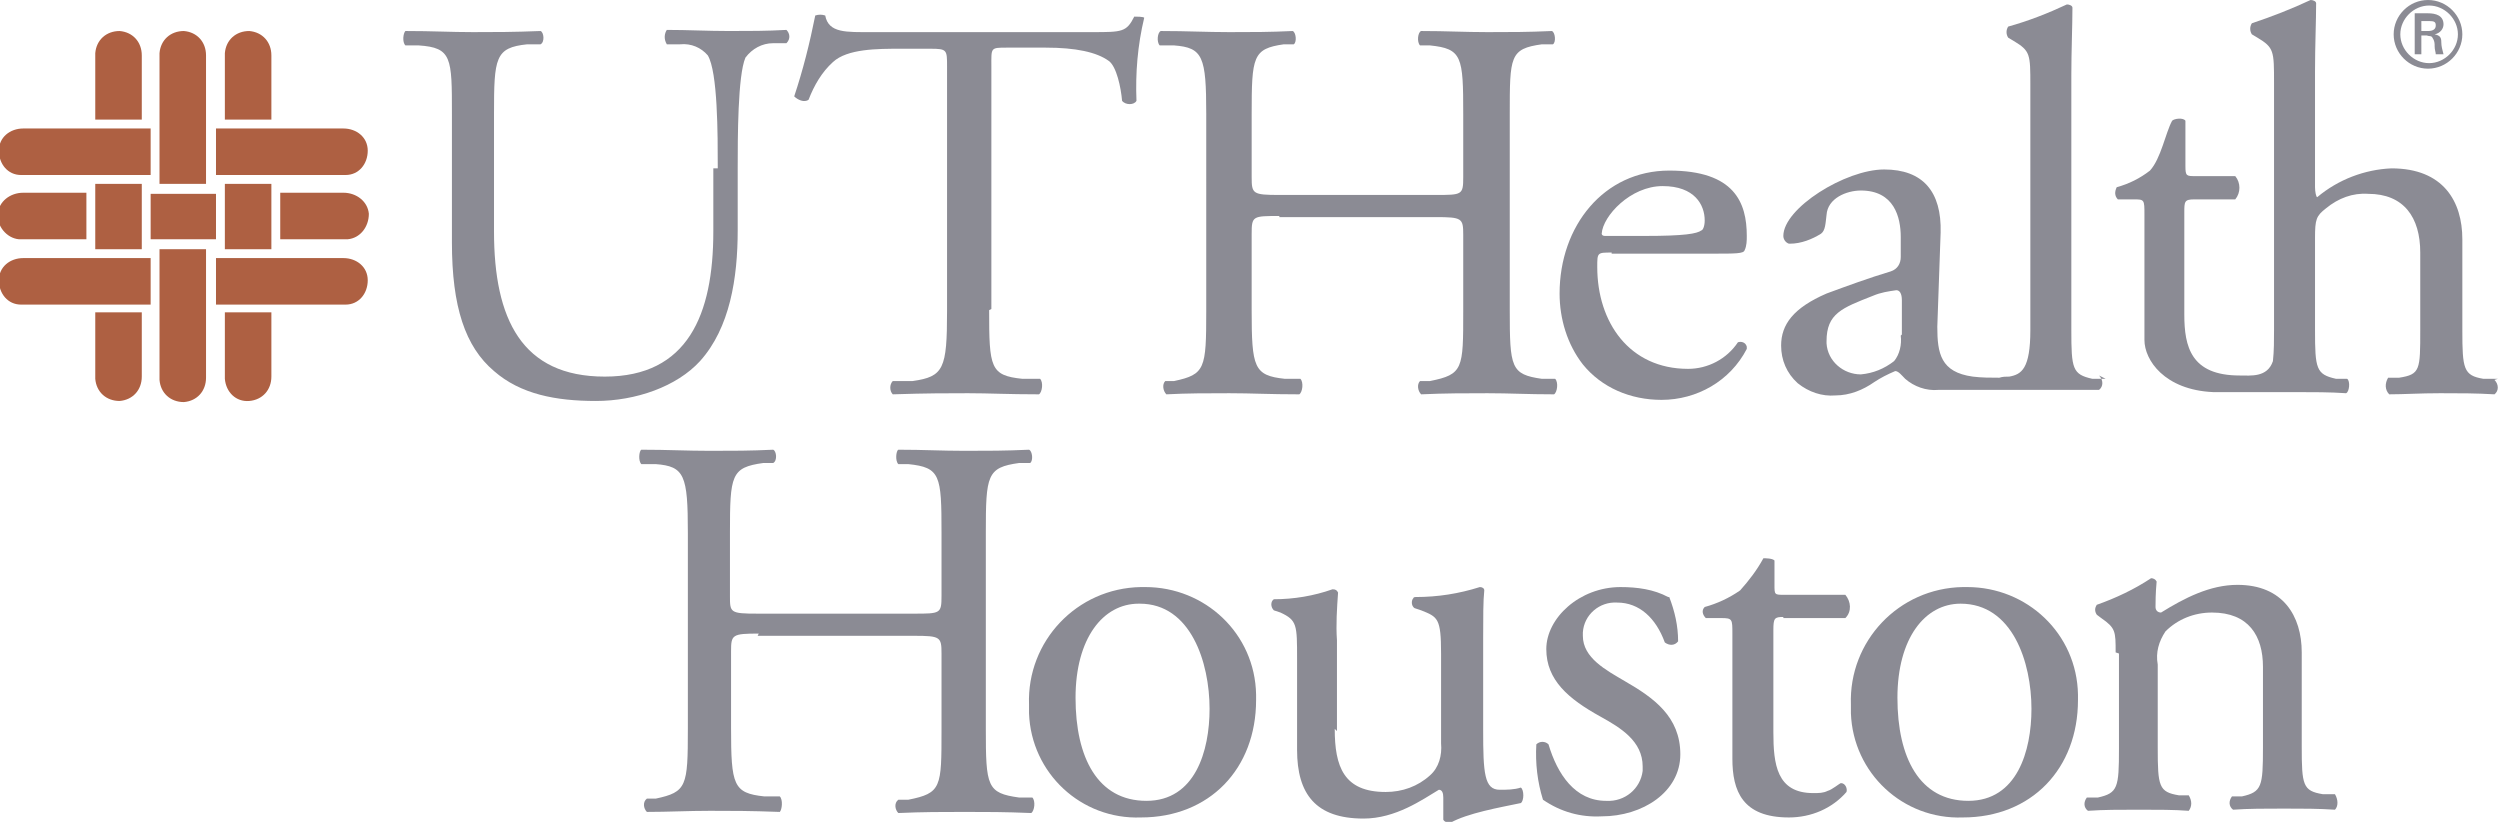 <?xml version="1.0" encoding="UTF-8"?>
<svg xmlns="http://www.w3.org/2000/svg" version="1.1" viewBox="0 0 225.7 74.2">
  <defs>
    <style>
      .cls-1 {
        fill: #8b8b94;
      }

      .cls-2 {
        fill: #ae6042;
      }
    </style>
  </defs>
  <!-- Generator: Adobe Illustrator 28.7.1, SVG Export Plug-In . SVG Version: 1.2.0 Build 142)  -->
  <g>
    <g id="Group_109">
      <g id="Group_105">
        <rect id="Rectangle_248" class="cls-2" x="8.6" y="16.6" width="4.2" height="5.9"/>
        <rect id="Rectangle_249" class="cls-2" x="13.6" y="17.5" width="5.9" height="4.1"/>
        <rect id="Rectangle_250" class="cls-2" x="20.3" y="16.6" width="4.2" height="5.9"/>
        <g id="Group_104">
          <path id="Path_85" class="cls-2" d="M18.6,5c0-1.2-.8-2.1-2-2.2-1.2,0-2.1.8-2.2,2,0,0,0,.2,0,.2v11.6h4.2V5Z"/>
          <path id="Path_86" class="cls-2" d="M18.6,34.1c0,1.2-.8,2.1-2,2.2-1.2,0-2.1-.8-2.2-2,0,0,0-.2,0-.2v-11.6h4.2v11.6Z"/>
          <path id="Path_87" class="cls-2" d="M12.8,5c0-1.2-.8-2.1-2-2.2-1.2,0-2.1.8-2.2,2,0,0,0,.2,0,.2v5.8h4.2v-5.8Z"/>
          <path id="Path_88" class="cls-2" d="M24.5,5c0-1.2-.8-2.1-2-2.2-1.2,0-2.1.8-2.2,2,0,0,0,.1,0,.2v5.8h4.2v-5.8Z"/>
          <path id="Path_89" class="cls-2" d="M12.8,34c0,1.2-.8,2.1-2,2.2-1.2,0-2.1-.8-2.2-2,0,0,0-.2,0-.2v-5.8h4.2v5.8Z"/>
          <path id="Path_90" class="cls-2" d="M24.5,34c0,1.2-.8,2.1-2,2.2s-2.1-.8-2.2-2c0,0,0-.1,0-.2v-5.8h4.2v5.8Z"/>
          <path id="Path_91" class="cls-2" d="M2.1,15.8h11.5v-4.2H2.1c-1.2,0-2.2.8-2.2,2,0,1.2.8,2.2,2,2.2,0,0,.2,0,.2,0h0"/>
          <path id="Path_92" class="cls-2" d="M2.1,27.5h11.5v-4.2H2.1c-1.2,0-2.2.8-2.2,2,0,1.2.8,2.2,2,2.2,0,0,.1,0,.2,0h0"/>
          <path id="Path_93" class="cls-2" d="M31,27.5h-11.5v-4.2h11.5c1.2,0,2.2.8,2.2,2s-.8,2.2-2,2.2c0,0-.1,0-.2,0h0"/>
          <path id="Path_94" class="cls-2" d="M2.1,21.6h5.7v-4.2H2.1c-1.2,0-2.2.8-2.3,1.9s.8,2.2,1.9,2.3c0,0,.2,0,.3,0h0"/>
          <path id="Path_95" class="cls-2" d="M31,21.6h-5.7v-4.2h5.7c1.2,0,2.2.8,2.3,1.9,0,1.2-.8,2.2-1.9,2.3,0,0-.2,0-.3,0h0"/>
          <path id="Path_96" class="cls-2" d="M31,15.8h-11.5v-4.2h11.5c1.2,0,2.2.8,2.2,2,0,1.2-.8,2.2-2,2.2,0,0-.2,0-.2,0h0"/>
        </g>
      </g>
      <path id="Path_97" class="cls-1" d="M225.5,34.2h-1.3c-1.8-.3-1.9-.9-1.9-4.4v-8.2c0-3.4-1.7-6.4-6.4-6.4-2.4.1-4.8,1-6.7,2.6-.1,0-.2-.5-.2-.9V6.4c0-2.2.1-4.6.1-6.1,0-.2-.3-.3-.5-.3-1.7.8-3.5,1.5-5.3,2.1-.2.3-.2.7,0,1l.5.3c1.5.9,1.5,1.2,1.5,4.1v22.3c0,.9,0,1.9-.1,2.8-.5,1.5-2,1.3-3,1.3-4.4,0-5-2.6-5-5.5v-9.2c0-1,0-1.2.9-1.2h3.7c.5-.6.5-1.5,0-2.1h-3.6c-.8,0-.9,0-.9-.9v-4.1c-.2-.3-1-.2-1.2,0-.6,1.1-1,3.4-2,4.5-.9.7-1.9,1.2-3,1.5-.2.4-.2.8.1,1.1h1.4c1,0,1,0,1,1.4v11.3c0,1.8,1.8,4.5,6.2,4.7,0,0,0,0,0,0h.5c0,0,.1,0,.2,0,2.1,0,5.1,0,6.7,0s3.2,0,4.6.1c.3-.1.4-1.1.1-1.3h-1c-1.8-.4-1.9-.9-1.9-4.4v-8.3c0-1.7.1-2,1-2.7,1.1-.9,2.4-1.4,3.8-1.3,3.2,0,4.7,2.1,4.7,5.3v7c0,3.6,0,4-1.9,4.3h-1c-.3.5-.3,1.1.1,1.5,1.3,0,2.8-.1,4.6-.1s3.2,0,4.9.1c.4-.3.4-.9,0-1.3Z"/>
      <path id="Path_98" class="cls-1" d="M190.1,34.2h-1.2c-1.8-.4-1.9-.9-1.9-4.4V6.8c0-2.1.1-4.6.1-6.1,0-.2-.3-.3-.5-.3-1.7.8-3.5,1.5-5.3,2-.2.3-.2.7,0,1l.5.3c1.5.9,1.5,1.2,1.5,4v22.1c0,3.5-.8,4-1.9,4.2-.3,0-.6,0-.9.1-.8,0-1.6,0-2.4-.1-2.9-.4-3.2-2.1-3.2-4.5l.3-8.5c.1-3.7-1.6-5.7-5.1-5.7s-9.1,3.5-9.1,6c0,.3.2.6.5.7,0,0,0,0,.1,0,1,0,2-.4,2.8-.9.4-.3.4-.9.5-1.7.1-1.5,1.8-2.2,3.1-2.2,3,0,3.6,2.4,3.6,4.2v1.8c0,.6-.3,1.1-.9,1.3-2,.6-3.9,1.3-5.8,2-3,1.3-4.1,2.8-4.1,4.7,0,1.3.5,2.5,1.5,3.4,1,.8,2.2,1.2,3.4,1.1,1.3,0,2.5-.5,3.5-1.2.6-.4,1.2-.7,1.9-1,.3,0,.6.4.9.7.8.7,1.9,1.1,3,1,2.1,0,4.3,0,5.1,0h4.7c1.7,0,4.7,0,4.7,0,.4-.3.4-.9,0-1.3ZM171.6,30.3c.1.8-.1,1.7-.6,2.3-.9.7-1.9,1.1-3,1.2-1.6,0-3-1.2-3.1-2.8,0,0,0-.1,0-.2,0-2.5,1.4-3,4.2-4.1.7-.3,1.4-.4,2.1-.5.3,0,.5.3.5.9v3.1Z"/>
      <g id="Group_106">
        <path id="Path_99" class="cls-1" d="M64.8,15.2c0-3.1,0-8.7-.9-10.2-.6-.7-1.5-1.1-2.5-1h-1.2c-.3-.5-.2-1,0-1.3,1.9,0,3.7.1,5.6.1s3.4,0,5.2-.1c.3.3.4.8,0,1.2h-1.2c-1,0-1.9.5-2.5,1.3-.7,1.6-.7,7.3-.7,10v5.6c0,4.3-.7,8.8-3.4,11.8-2.1,2.3-5.8,3.6-9.4,3.6s-6.8-.6-9.2-2.7c-2.6-2.2-3.8-5.8-3.8-11.6v-11.6c0-5.1,0-6-3-6.2h-1.2c-.3-.3-.2-1.1,0-1.3,2.5,0,4.1.1,6.1.1s3.6,0,6.1-.1c.3.1.4,1,0,1.2h-1.2c-2.9.3-3,1.2-3,6.3v10.6c0,7.9,2.5,13.1,10,13.1s9.8-5.6,9.8-13.1v-5.7Z"/>
        <path id="Path_100" class="cls-1" d="M89.3,28c0,5.2.1,5.9,3,6.2h1.6c.3.3.2,1.2-.1,1.4-2.8,0-4.5-.1-6.4-.1s-3.7,0-6.8.1c-.3-.3-.3-.9,0-1.2,0,0,0,0,0,0h1.8c2.8-.4,3.1-1.1,3.1-6.3V6c0-1.5,0-1.6-1.5-1.6h-2.7c-2.1,0-4.8,0-6.1,1.2-1,.9-1.7,2.1-2.2,3.4-.4.3-1,0-1.3-.3.8-2.4,1.4-4.8,1.9-7.3.3-.1.6-.1.9,0,.3,1.6,1.9,1.5,4.2,1.5h19.9c2.7,0,3.1,0,3.8-1.4.2,0,.8,0,.9.1-.6,2.5-.8,5-.7,7.5-.2.4-1,.4-1.3,0-.1-1.2-.5-3.1-1.2-3.6-1.1-.8-3-1.2-5.7-1.2h-3.5c-1.5,0-1.4,0-1.4,1.7v21.9Z"/>
        <path id="Path_101" class="cls-1" d="M115.5,19.5c-2.4,0-2.5,0-2.5,1.6v6.9c0,5.2.2,5.9,3,6.2h1.4c.3.3.2,1.2-.1,1.4-2.7,0-4.3-.1-6.3-.1s-3.8,0-5.7.1c-.3-.3-.4-.9-.1-1.2h.8c2.8-.6,2.9-1.1,2.9-6.3V10.3c0-5.2-.3-6-2.9-6.2h-1.3c-.3-.3-.2-1.2.1-1.3,2.4,0,4.1.1,6.2.1s3.6,0,5.7-.1c.3.1.4,1,.1,1.2h-.9c-2.8.4-2.9,1.1-2.9,6.3v5.7c0,1.5.1,1.6,2.5,1.6h14.1c2.4,0,2.5,0,2.5-1.6v-5.7c0-5.2-.1-5.9-3-6.2h-.9c-.3-.3-.2-1.2.1-1.3,2.3,0,3.9.1,6,.1s3.6,0,5.8-.1c.3.1.4,1,.1,1.2h-1c-2.9.4-2.9,1.1-2.9,6.3v17.7c0,5.2.1,5.8,2.9,6.2h1.2c.3.3.2,1.2-.1,1.4-2.4,0-4-.1-6-.1s-3.8,0-6,.1c-.3-.3-.4-.9-.1-1.2h.9c3-.6,3-1.1,3-6.3v-6.9c0-1.5-.1-1.6-2.5-1.6h-14.1Z"/>
        <path id="Path_102" class="cls-1" d="M145.5,22.8c-1.3,0-1.3,0-1.3,1.3,0,5,2.9,9.2,8.2,9.2,1.8,0,3.5-.9,4.5-2.4.3-.1.7,0,.8.4,0,0,0,.1,0,.2-1.5,2.9-4.5,4.6-7.7,4.6-2.8,0-5.4-1.1-7.1-3.2-1.4-1.8-2.1-4.1-2.1-6.4,0-6.1,4-11.1,9.9-11.1s7,2.9,7,5.9c0,.4,0,.9-.2,1.3-.1.3-.8.3-2.9.3h-9.1ZM148.5,21.3c3.6,0,4.7-.2,5.1-.5.1,0,.3-.3.3-.9,0-1.4-.9-3.1-3.8-3.1s-5.4,2.7-5.5,4.3c0,0,0,.2.3.2h3.5Z"/>
      </g>
      <g id="Group_107">
        <path id="Path_103" class="cls-1" d="M216.1,3.1c0-1.7,1.4-3.1,3.1-3.1,1.7,0,3.1,1.4,3.1,3.1,0,1.7-1.4,3.1-3.1,3.1-1.7,0-3.1-1.4-3.1-3.1,0,0,0,0,0,0ZM221.9,3.1c0-1.4-1.2-2.6-2.6-2.6s-2.6,1.2-2.6,2.6c0,1.4,1.2,2.6,2.6,2.6,1.4,0,2.6-1.2,2.6-2.6,0,0,0,0,0,0ZM218.6,3.3v1.6h-.6V1.2h1.2c.7,0,1.4.2,1.4,1,0,.4-.3.8-.8.9h0c.5.1.6.3.6.7,0,.4.1.7.2,1.1h-.7c0-.2-.1-.4-.1-.7,0-.3,0-.5-.2-.8-.1-.2-.3-.1-.5-.2h-.5ZM219.2,2.8c.5,0,.7-.2.7-.5s-.1-.4-.6-.4h-.7v.9h.6Z"/>
      </g>
      <path id="Path_104" class="cls-1" d="M68.5,57.2c-2.4,0-2.5.1-2.5,1.6v6.9c0,5.2.2,5.9,3,6.2h1.4c.3.3.2,1.2,0,1.4-2.7-.1-4.3-.1-6.3-.1s-3.8.1-5.7.1c-.3-.3-.4-.9,0-1.2h.8c2.8-.6,2.9-1.1,2.9-6.3v-17.7c0-5.2-.3-6-2.9-6.2h-1.3c-.3-.3-.2-1.2,0-1.3,2.4,0,4.1.1,6.2.1s3.6,0,5.7-.1c.3.1.4,1,0,1.2h-.9c-2.9.4-3,1.1-3,6.3v5.7c0,1.5,0,1.6,2.5,1.6h14.1c2.4,0,2.5,0,2.5-1.6v-5.7c0-5.2-.1-5.9-3-6.2h-.9c-.3-.3-.2-1.2,0-1.3,2.3,0,3.9.1,6,.1s3.6,0,5.8-.1c.3.1.4,1,.1,1.2h-1c-2.9.4-3,1.1-3,6.3v17.7c0,5.2.1,5.8,3,6.2h1.2c.3.3.2,1.2-.1,1.4-2.4-.1-4-.1-6-.1s-3.8,0-6,.1c-.3-.3-.4-.9,0-1.2h.9c3-.6,3-1.1,3-6.3v-6.9c0-1.5-.1-1.6-2.5-1.6h-14.1Z"/>
      <path id="Path_105" class="cls-1" d="M113.4,63.2c0,6.2-4.2,10.6-10.4,10.6-5.4.2-9.9-4-10.1-9.4,0-.3,0-.5,0-.8-.2-5.7,4.3-10.5,10.1-10.6.1,0,.3,0,.4,0,5.4,0,9.9,4.2,10,9.7,0,.2,0,.3,0,.5ZM102.8,54.5c-3.2,0-5.7,3.1-5.7,8.5s2,9.3,6.4,9.3,5.7-4.5,5.7-8.3c0-4.2-1.7-9.5-6.3-9.5h0Z"/>
      <path id="Path_106" class="cls-1" d="M161,55.7c-.8,0-.9.1-.9,1.2v9.2c0,2.9.3,5.5,3.6,5.5.5,0,.9,0,1.3-.2.4-.1,1.1-.7,1.2-.7.4,0,.6.5.5.8-1.3,1.5-3.2,2.3-5.2,2.3-4.2,0-5.1-2.4-5.1-5.3v-11.3c0-1.3,0-1.4-1-1.4h-1.4c-.3-.3-.4-.7-.1-1,1.1-.3,2.2-.8,3.2-1.5.8-.9,1.5-1.8,2.1-2.9.2,0,.8,0,1,.2v2.2c0,.9,0,.9.9.9h5.5c.5.6.6,1.5,0,2.1h-5.6Z"/>
      <path id="Path_107" class="cls-1" d="M187.6,63.2c0,6.2-4.2,10.6-10.4,10.6-5.4.2-9.9-4-10.1-9.4,0-.3,0-.5,0-.8-.2-5.7,4.3-10.5,10.1-10.6.1,0,.3,0,.4,0,5.4,0,9.9,4.2,10,9.7,0,.2,0,.3,0,.5ZM177,54.5c-3.2,0-5.7,3.1-5.7,8.5s2,9.3,6.4,9.3,5.7-4.5,5.7-8.3c0-4.2-1.7-9.5-6.4-9.5Z"/>
      <path id="Path_108" class="cls-1" d="M191,58.9c0-1.9,0-2.2-1.3-3.1l-.4-.3c-.2-.3-.2-.6,0-.9,1.7-.6,3.4-1.4,4.9-2.4.2,0,.4.1.5.3-.1,1.1-.1,1.9-.1,2.3,0,.3.2.5.5.5,0,0,0,0,0,0,2.1-1.3,4.4-2.5,6.9-2.5,4.1,0,5.8,2.8,5.8,6.1v8.5c0,3.5.1,4,1.9,4.3h1.1c.3.5.3,1.1,0,1.4,0,0,0,0,0,0-1.5-.1-2.9-.1-4.6-.1s-3.2,0-4.6.1c-.4-.3-.4-.8-.1-1.2,0,0,0,0,0,0h.9c1.8-.4,1.9-.9,1.9-4.4v-7.3c0-2.8-1.3-4.9-4.6-4.9-1.6,0-3.1.6-4.2,1.7-.6.9-.9,1.9-.7,3v7.5c0,3.5.1,4,1.9,4.3h.9c.3.5.3,1,0,1.4,0,0,0,0,0,0-1.3-.1-2.8-.1-4.5-.1s-3.2,0-4.6.1c-.4-.3-.4-.8-.1-1.2,0,0,0,0,0,0h1c1.8-.4,1.9-.9,1.9-4.4v-8.6Z"/>
      <path id="Path_109" class="cls-1" d="M120.5,65.8c0,3.4.8,5.7,4.6,5.7,1.5,0,2.9-.5,4-1.5.8-.7,1.1-1.8,1-2.9v-8.1c0-3.2-.3-3.3-1.8-3.9l-.6-.2c-.3-.2-.3-.7-.1-.9,0,0,0-.1.2-.1,2,0,3.9-.3,5.8-.9.2,0,.4.1.4.3-.1.9-.1,2.5-.1,4.3v8.3c0,3.9.1,5.4,1.5,5.4.6,0,1.3,0,1.9-.2.3.2.3,1.2,0,1.4-1.9.4-4.8.9-6.4,1.8-.2,0-.5-.1-.6-.3v-2c0-.4-.1-.7-.4-.7-1.5.9-3.9,2.6-6.8,2.6-4.3,0-6-2.2-6-6.2v-8.2c0-3.1,0-3.5-1.5-4.2l-.6-.2c-.3-.3-.3-.8,0-1,0,0,0,0,0,0,1.8,0,3.6-.3,5.3-.9.3,0,.4.1.5.3-.1,1.4-.2,2.9-.1,4.3v8.2Z"/>
      <path id="Path_110" class="cls-1" d="M150.7,53.9c.5,1.3.8,2.6.8,4-.3.4-.8.4-1.2.1-.8-2.2-2.3-3.6-4.3-3.6-1.6-.1-3,1.1-3.1,2.7,0,.1,0,.2,0,.3,0,2,2.1,3.1,3.8,4.1,2.6,1.5,5,3.2,5,6.6s-3.4,5.6-7.1,5.6c-1.9.1-3.7-.4-5.3-1.5-.5-1.6-.7-3.3-.6-5,.3-.3.8-.3,1.1,0,.8,2.7,2.4,5.1,5.2,5.1,1.7.1,3.1-1.1,3.3-2.7,0-.1,0-.3,0-.4,0-2.3-2-3.5-3.8-4.5-2.9-1.6-4.9-3.3-4.9-6.1s3-5.6,6.7-5.6c1.5,0,3,.2,4.3.9Z"/>
    </g>
  </g>
</svg>